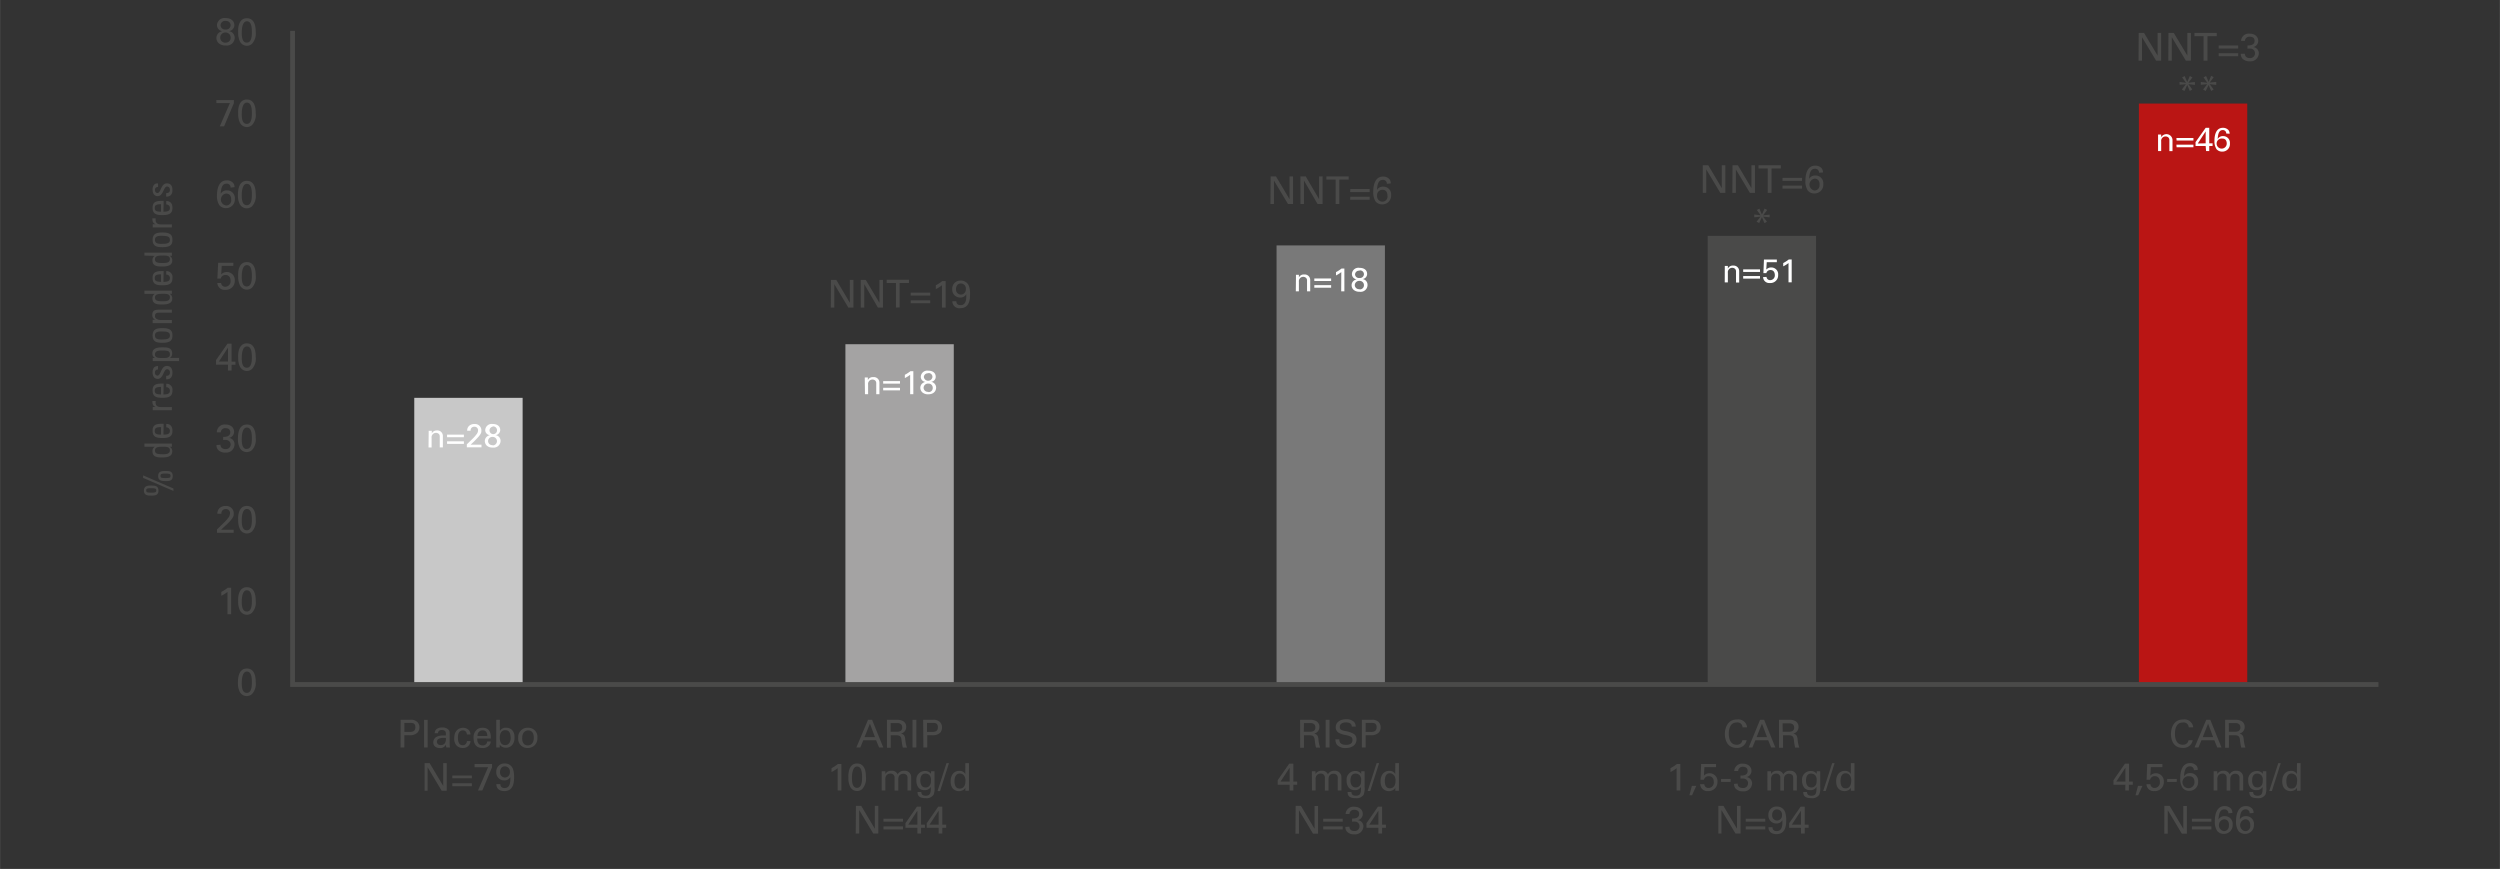 <svg xmlns="http://www.w3.org/2000/svg" width="174.5mm" height="60.65mm" viewBox="0 0 494.65 171.93"><rect x="0" y="0" width="494.65" height="171.93" fill="#333333" stroke="none"/><title>Figura_10</title><g style="isolation:isolate"><path d="M42.92,5a1.49,1.49,0,0,1,1.69-1.43c1.11,0,1.75.6,1.75,1.4a1.21,1.21,0,0,1-1.07,1.19,1.33,1.33,0,0,1,1.14,1.33A1.57,1.57,0,0,1,44.63,9a2,2,0,0,1-1.36-.44,1.44,1.44,0,0,1-.46-1,1.35,1.35,0,0,1,.4-1,1.76,1.76,0,0,1,.76-.4A1.2,1.2,0,0,1,42.92,5Zm1.71,3.43a.94.94,0,0,0,1-1,1,1,0,0,0-1-1,1,1,0,0,0-1.06,1A1,1,0,0,0,44.63,8.45Zm0-4.3a.9.9,0,0,0-1,.86.89.89,0,0,0,1,.85.9.9,0,0,0,1-.85A.88.88,0,0,0,44.64,4.15Z" fill="#4a4a49"/><path d="M48.83,3.61c1.57,0,1.76,1.68,1.76,2.66a3.05,3.05,0,0,1-.73,2.39,1.51,1.51,0,0,1-1,.4,1.54,1.54,0,0,1-1.4-.87,3.9,3.9,0,0,1-.34-1.8C47.07,5.61,47.16,3.61,48.83,3.61Zm0,4.82c.88,0,1-1.15,1-2.09,0-1.26-.22-2.13-1-2.13s-1,1.21-1,2.15C47.8,7.52,48,8.43,48.82,8.43Z" fill="#4a4a49"/><path d="M42.8,19.8h3.46v.63L44.33,25h-.85l2-4.61H42.8Z" fill="#4a4a49"/><path d="M48.83,19.69c1.57,0,1.76,1.68,1.76,2.67a3,3,0,0,1-.73,2.38,1.51,1.51,0,0,1-1,.4,1.54,1.54,0,0,1-1.4-.87,3.85,3.85,0,0,1-.34-1.79C47.07,21.7,47.16,19.69,48.83,19.69Zm0,4.82c.88,0,1-1.15,1-2.09,0-1.25-.22-2.12-1-2.12s-1,1.2-1,2.14C47.8,23.61,48,24.51,48.82,24.51Z" fill="#4a4a49"/><path d="M45.61,37.12a.73.73,0,0,0-.79-.78c-.76,0-1.09.65-1.16,2a1.31,1.31,0,0,1,1.22-.67,1.54,1.54,0,0,1,1.58,1.68,1.72,1.72,0,0,1-1.77,1.83,1.62,1.62,0,0,1-1.29-.57,3.22,3.22,0,0,1-.48-1.92c0-1.15.28-3,1.94-3a1.61,1.61,0,0,1,1.25.5,1.19,1.19,0,0,1,.28.84Zm.12,2.35c0-.37-.1-1.17-1-1.17a1.19,1.19,0,0,0,0,2.36A1,1,0,0,0,45.73,39.47Z" fill="#4a4a49"/><path d="M48.83,35.78c1.57,0,1.76,1.68,1.76,2.66a3,3,0,0,1-.73,2.38,1.57,1.57,0,0,1-2.45-.47,3.82,3.82,0,0,1-.34-1.79C47.07,37.78,47.16,35.78,48.83,35.78Zm0,4.82c.88,0,1-1.15,1-2.09,0-1.26-.22-2.13-1-2.13s-1,1.2-1,2.14C47.8,39.69,48,40.6,48.82,40.6Z" fill="#4a4a49"/><path d="M43.74,56a.8.8,0,0,0,.87.74,1.07,1.07,0,0,0,1-1.2c0-.71-.38-1.13-1-1.13a.94.94,0,0,0-.95.71H43L43.16,52h3v.61h-2.3l-.1,1.69a1.49,1.49,0,0,1,1.11-.48,1.57,1.57,0,0,1,1.57,1.72,1.76,1.76,0,0,1-1.87,1.81A1.41,1.41,0,0,1,43,56Z" fill="#4a4a49"/><path d="M48.83,51.86c1.57,0,1.76,1.68,1.76,2.66a3.05,3.05,0,0,1-.73,2.39,1.51,1.51,0,0,1-1,.4,1.54,1.54,0,0,1-1.4-.87,3.9,3.9,0,0,1-.34-1.8C47.07,53.86,47.16,51.86,48.83,51.86Zm0,4.82c.88,0,1-1.15,1-2.09,0-1.26-.22-2.13-1-2.13s-1,1.21-1,2.15C47.8,55.77,48,56.68,48.82,56.68Z" fill="#4a4a49"/><path d="M45.11,72.15H42.74v-.9L45,68h.81v3.56h.77v.61h-.77v1.14h-.72Zm0-.61V68.78l-1.81,2.76Z" fill="#4a4a49"/><path d="M48.83,67.94c1.57,0,1.76,1.68,1.76,2.67A3,3,0,0,1,49.86,73a1.51,1.51,0,0,1-1,.4,1.54,1.54,0,0,1-1.4-.87,3.85,3.85,0,0,1-.34-1.79C47.07,70,47.16,67.94,48.83,67.94Zm0,4.82c.88,0,1-1.15,1-2.09,0-1.25-.22-2.12-1-2.12s-1,1.2-1,2.14C47.8,71.86,48,72.76,48.82,72.76Z" fill="#4a4a49"/><path d="M43.62,88c0,.5.32.86,1,.86A.93.93,0,0,0,45.63,88a.91.91,0,0,0-.76-.93,2.92,2.92,0,0,0-.72,0v-.62c.52,0,1.4-.06,1.4-.91,0-.59-.41-.82-.93-.82a.87.87,0,0,0-.95.82H42.9A1.53,1.53,0,0,1,44.6,84c1.14,0,1.71.69,1.71,1.42a1.24,1.24,0,0,1-1,1.23A1.24,1.24,0,0,1,46.39,88a1.64,1.64,0,0,1-1.82,1.55A1.87,1.87,0,0,1,43.13,89a1.4,1.4,0,0,1-.31-.93Z" fill="#4a4a49"/><path d="M48.83,84c1.57,0,1.76,1.68,1.76,2.66a3,3,0,0,1-.73,2.38,1.55,1.55,0,0,1-2.45-.47,3.82,3.82,0,0,1-.34-1.79C47.07,86,47.16,84,48.83,84Zm0,4.82c.88,0,1-1.15,1-2.09,0-1.26-.22-2.13-1-2.13s-1,1.2-1,2.14C47.8,87.94,48,88.85,48.82,88.85Z" fill="#4a4a49"/><path d="M42.93,104.76l1.37-1.34a7.57,7.57,0,0,0,.81-.9,1.48,1.48,0,0,0,.39-.94.78.78,0,0,0-.84-.85.82.82,0,0,0-.86.92H43a1.51,1.51,0,0,1,.48-1.16,1.74,1.74,0,0,1,1.14-.37,1.47,1.47,0,0,1,1.62,1.53c0,.33,0,.59-.59,1.3-.15.19-.82.88-1,1l-.92.87h2.49v.6H42.93Z" fill="#4a4a49"/><path d="M48.83,100.11c1.57,0,1.76,1.68,1.76,2.66a3.05,3.05,0,0,1-.73,2.39,1.56,1.56,0,0,1-1,.4,1.54,1.54,0,0,1-1.4-.87,3.9,3.9,0,0,1-.34-1.8C47.07,102.11,47.16,100.11,48.83,100.11Zm0,4.82c.88,0,1-1.15,1-2.09,0-1.26-.22-2.13-1-2.13s-1,1.21-1,2.15C47.8,104,48,104.93,48.82,104.93Z" fill="#4a4a49"/><path d="M45,117.12a6,6,0,0,1-1.22.76v-.76a7.57,7.57,0,0,0,1.27-.82h.68v5.23H45Z" fill="#4a4a49"/><path d="M48.83,116.19c1.57,0,1.76,1.68,1.76,2.67a3,3,0,0,1-.73,2.38,1.51,1.51,0,0,1-1,.4,1.54,1.54,0,0,1-1.4-.87,3.88,3.88,0,0,1-.34-1.79C47.07,118.2,47.16,116.19,48.83,116.19Zm0,4.82c.88,0,1-1.15,1-2.09,0-1.25-.22-2.12-1-2.12s-1,1.2-1,2.14C47.8,120.1,48,121,48.82,121Z" fill="#4a4a49"/><path d="M48.83,132.28c1.57,0,1.76,1.68,1.76,2.66a3,3,0,0,1-.73,2.38,1.55,1.55,0,0,1-2.45-.47,3.82,3.82,0,0,1-.34-1.79C47.07,134.28,47.16,132.28,48.83,132.28Zm0,4.82c.88,0,1-1.15,1-2.09,0-1.26-.22-2.13-1-2.13s-1,1.2-1,2.14C47.8,136.19,48,137.1,48.82,137.1Z" fill="#4a4a49"/><rect x="81.96" y="78.72" width="21.44" height="56.72" fill="#c8c8c8" style="mix-blend-mode:multiply"/><rect x="167.27" y="68.11" width="21.44" height="67.33" fill="#a4a3a3" style="mix-blend-mode:multiply"/><rect x="252.58" y="48.56" width="21.44" height="86.88" fill="#797979" style="mix-blend-mode:multiply"/><rect x="337.89" y="46.67" width="21.44" height="88.77" fill="#4a4a49" style="mix-blend-mode:multiply"/><rect x="423.21" y="20.49" width="21.44" height="114.95" fill="#ba1514" style="mix-blend-mode:multiply"/><path d="M79.26,142.43h1.83a1.8,1.8,0,0,1,1.49.44,1.49,1.49,0,0,1,.4,1.06,1.47,1.47,0,0,1-.43,1.07,2.1,2.1,0,0,1-1.65.47H80v2.43h-.75Zm.75,2.4h.9c.5,0,1.27,0,1.27-.93s-.71-.86-1.11-.86H80Z" fill="#4a4a49"/><path d="M83.9,142.44h.71v5.46H83.9Z" fill="#4a4a49"/><path d="M88.3,147.9a2.17,2.17,0,0,1-.07-.57,1.22,1.22,0,0,1-1.17.69c-.87,0-1.34-.49-1.34-1.12a1.26,1.26,0,0,1,.67-1.12,3,3,0,0,1,1.31-.25,5.11,5.11,0,0,1,.52,0c0-.47,0-.68-.14-.84a.86.86,0,0,0-.66-.25c-.72,0-.75.49-.76.64H86a1.18,1.18,0,0,1,.26-.72,1.72,1.72,0,0,1,1.23-.41,1.56,1.56,0,0,1,1.35.56,1.13,1.13,0,0,1,.12.59l0,1.81c0,.06,0,.57.06,1ZM87.81,146c-.29,0-1.37,0-1.37.77,0,.24.15.66.79.66a.93.93,0,0,0,.81-.41,1.83,1.83,0,0,0,.18-1A2.55,2.55,0,0,0,87.81,146Z" fill="#4a4a49"/><path d="M92.36,145.32a.76.76,0,0,0-.76-.8c-1,0-1,1.14-1,1.43,0,.78.19,1.51.94,1.51a.8.8,0,0,0,.83-.83h.72A1.44,1.44,0,0,1,91.57,148a1.7,1.7,0,0,1-1.25-.49,2,2,0,0,1-.45-1.45c0-1.58,1-2.05,1.72-2.05a1.54,1.54,0,0,1,1.17.47,1.33,1.33,0,0,1,.32.85Z" fill="#4a4a49"/><path d="M94.41,146.13c0,.78.31,1.36,1.09,1.36a.82.82,0,0,0,.89-.78h.71a1.25,1.25,0,0,1-.32.79,1.66,1.66,0,0,1-1.31.51c-1.2,0-1.77-.74-1.77-1.94a2,2,0,0,1,.75-1.79,1.82,1.82,0,0,1,1-.28c1.7,0,1.67,1.5,1.65,2.13Zm2-.5c0-.37-.06-1.12-.93-1.12a1,1,0,0,0-1,1.12Z" fill="#4a4a49"/><path d="M98.9,144.65a1.27,1.27,0,0,1,1.24-.65,1.56,1.56,0,0,1,1.2.48,2,2,0,0,1,.45,1.43,2.18,2.18,0,0,1-.37,1.39,1.6,1.6,0,0,1-1.33.65,1.51,1.51,0,0,1-.85-.24,1.42,1.42,0,0,1-.37-.39v.58h-.69l0-.68v-4.79h.71Zm1.07-.17c-1.09,0-1.09,1.27-1.09,1.52s0,1.43,1.06,1.43c.88,0,1.1-.85,1.1-1.47C101,145.58,101,144.48,100,144.48Z" fill="#4a4a49"/><path d="M104.46,144a1.79,1.79,0,0,1,1.86,2,1.86,1.86,0,0,1-1.92,2,1.8,1.8,0,0,1-1.87-2A1.84,1.84,0,0,1,104.46,144Zm0,3.49c.54,0,1.15-.38,1.15-1.52,0-.95-.43-1.45-1.1-1.45-.45,0-1.19.29-1.19,1.48C103.27,146.78,103.6,147.49,104.41,147.49Z" fill="#4a4a49"/><path d="M84,151h1l2.69,4.51V151h.69v5.46h-1l-2.78-4.64v4.64H84Z" fill="#4a4a49"/><path d="M89.49,153.45h3.86V154H89.49Zm0,1.53h3.86v.59H89.49Z" fill="#4a4a49"/><path d="M93.89,151.17h3.46v.64l-1.92,4.6h-.86l2-4.61H93.89Z" fill="#4a4a49"/><path d="M99,155.16c0,.46.25.77.84.77,1.15,0,1.15-1.35,1.12-2.17a1.27,1.27,0,0,1-1.18.66,1.55,1.55,0,0,1-1.59-1.66,1.58,1.58,0,0,1,1.68-1.69,1.66,1.66,0,0,1,1.68,1.29,4.86,4.86,0,0,1,.16,1.41c0,.77,0,2.76-1.93,2.76-.72,0-1.55-.28-1.58-1.37Zm.87-3.52c-.62,0-.94.51-.94,1.13a1,1,0,0,0,1,1.08,1,1,0,0,0,.95-1.07A1,1,0,0,0,99.85,151.64Z" fill="#4a4a49"/><path d="M34.31,96.66v.48l-6-2.58v-.5Zm-4.39-.59c.73,0,1.43.05,1.43,1s-.7,1-1.43,1-1.46-.06-1.46-1S29.21,96.07,29.92,96.07Zm0,1.41c.69,0,1,0,1-.44s-.34-.44-1-.44-1,0-1,.44S29.22,97.48,29.9,97.48Zm2.82-4.29c.73,0,1.43,0,1.43,1s-.7,1-1.43,1-1.46-.05-1.46-1S32,93.19,32.72,93.19Zm0,1.4c.69,0,1,0,1-.44s-.34-.44-1-.44-1,0-1,.44S32,94.59,32.7,94.59Z" fill="#4a4a49"/><path d="M28.57,88.4v-.62H34v.62h-.46v0a.93.93,0,0,1,.53.87c0,.62-.24,1.24-1.92,1.24-.95,0-2,0-2-1.27a1,1,0,0,1,.46-.84v0Zm2.08.72c0,.67.53.76,1.55.76.57,0,1.41,0,1.41-.78s-.87-.7-1.64-.7C31.46,88.4,30.65,88.43,30.65,89.12Z" fill="#4a4a49"/><path d="M32.33,86c1.06,0,1.28-.29,1.28-.77a.7.7,0,0,0-.73-.67v-.68c.85,0,1.23.53,1.23,1.34s-.24,1.45-1.93,1.45c-1.12,0-2-.13-2-1.45,0-1.09.6-1.37,1.86-1.37h.33Zm-.47-1.49c-1.12,0-1.25.31-1.25.77s.19.72,1.25.72Z" fill="#4a4a49"/><path d="M30.79,80.53h0c-.58-.26-.65-.58-.65-1.18h.64a.88.88,0,0,1,0,.16,1,1,0,0,0,0,.17c0,.69.53.86,1,.86H34v.62H30.21v-.62Z" fill="#4a4a49"/><path d="M32.33,78.05c1.06,0,1.28-.29,1.28-.77a.69.69,0,0,0-.73-.67v-.68a1.16,1.16,0,0,1,1.23,1.33c0,.81-.24,1.45-1.93,1.45-1.12,0-2-.12-2-1.45,0-1.09.6-1.36,1.86-1.36h.33Zm-.47-1.49c-1.12,0-1.25.31-1.25.76s.19.72,1.25.73Z" fill="#4a4a49"/><path d="M34.11,73.74c0,.83-.36,1.34-1.24,1.32v-.7c.22,0,.74,0,.74-.64a.58.58,0,0,0-.59-.66c-.68,0-.69,1.91-1.84,1.91-.4,0-1-.24-1-1.32,0-.68.32-1.26,1.08-1.21v.69a.53.53,0,0,0-.61.6.52.52,0,0,0,.51.59c.68,0,.66-1.91,1.83-1.91C33.79,72.41,34.11,73,34.11,73.74Z" fill="#4a4a49"/><path d="M30.67,70.84v0a.94.94,0,0,1-.53-.88c0-.61.24-1.23,1.92-1.23,1,0,2,0,2,1.26a1,1,0,0,1-.46.84v0h1.83v.62H30.21v-.62Zm1.39-1.48c-.57,0-1.41,0-1.41.78s1.06.7,1.64.7,1.32,0,1.32-.72S33.08,69.36,32.06,69.36Z" fill="#4a4a49"/><path d="M32.18,67.83c-1.12,0-2-.13-2-1.45s.92-1.46,2-1.46c1.69,0,1.93.65,1.93,1.46S33.87,67.83,32.18,67.83Zm-.26-2.25c-1.05,0-1.27.32-1.27.8s.22.8,1.27.8c1.24,0,1.69-.16,1.69-.8S33.16,65.58,31.92,65.58Z" fill="#4a4a49"/><path d="M34,61.87H31.39c-.41,0-.74.14-.74.67s.6.78,1.12.78H34v.62H31c-.27,0-.53,0-.8,0v-.66h.5v0a1,1,0,0,1-.57-1c0-.82.49-1,1.25-1H34Z" fill="#4a4a49"/><path d="M28.57,58.14v-.62H34v.62h-.46a.94.94,0,0,1,.53.88c0,.61-.24,1.23-1.92,1.23-.95,0-2,0-2-1.26a1,1,0,0,1,.46-.84v0Zm2.08.72c0,.66.53.75,1.55.75.57,0,1.41,0,1.41-.78s-.87-.69-1.64-.69C31.46,58.14,30.65,58.17,30.65,58.86Z" fill="#4a4a49"/><path d="M32.33,55.77c1.06,0,1.28-.29,1.28-.77a.69.69,0,0,0-.73-.67v-.68A1.16,1.16,0,0,1,34.11,55c0,.81-.24,1.45-1.93,1.45-1.12,0-2-.13-2-1.45,0-1.09.6-1.36,1.86-1.36h.33Zm-.47-1.49c-1.12,0-1.25.31-1.25.76s.19.72,1.25.73Z" fill="#4a4a49"/><path d="M28.57,50.57V50H34v.62h-.46a.94.94,0,0,1,.53.88c0,.61-.24,1.23-1.92,1.23-.95,0-2,0-2-1.26a1,1,0,0,1,.46-.84v0Zm2.08.72c0,.66.53.75,1.55.75.57,0,1.41,0,1.41-.78s-.87-.69-1.64-.69C31.46,50.57,30.65,50.6,30.65,51.29Z" fill="#4a4a49"/><path d="M32.18,48.91c-1.12,0-2-.13-2-1.45s.92-1.46,2-1.46c1.69,0,1.93.65,1.93,1.46S33.87,48.91,32.18,48.91Zm-.26-2.26c-1.05,0-1.27.33-1.27.81s.22.8,1.27.8c1.24,0,1.69-.16,1.69-.8S33.16,46.65,31.92,46.65Z" fill="#4a4a49"/><path d="M30.79,44.38v0c-.58-.26-.65-.57-.65-1.18h.64a1.11,1.11,0,0,1,0,.17.78.78,0,0,0,0,.16c0,.69.53.87,1,.87H34V45H30.21v-.62Z" fill="#4a4a49"/><path d="M32.33,41.89c1.06,0,1.28-.28,1.28-.77a.69.69,0,0,0-.73-.66v-.68c.85,0,1.23.52,1.23,1.33s-.24,1.45-1.93,1.45c-1.12,0-2-.13-2-1.45,0-1.09.6-1.37,1.86-1.37h.33Zm-.47-1.49c-1.12,0-1.25.31-1.25.77s.19.72,1.25.72Z" fill="#4a4a49"/><path d="M34.11,37.59c0,.82-.36,1.34-1.24,1.31v-.7c.22,0,.74,0,.74-.63,0-.38-.19-.66-.59-.66-.68,0-.69,1.9-1.84,1.9-.4,0-1-.24-1-1.31,0-.68.32-1.27,1.08-1.21V37a.54.54,0,0,0-.61.6c0,.34.18.59.51.59.68,0,.66-1.9,1.83-1.9C33.79,36.26,34.11,36.83,34.11,37.59Z" fill="#4a4a49"/><path d="M171.74,142.43h.81l2.21,5.47h-.83l-.59-1.43h-2.53l-.59,1.43h-.78Zm-.69,3.43h2.07l-1-2.68Z" fill="#4a4a49"/><path d="M175.49,142.43h1.95a2.38,2.38,0,0,1,1.25.26,1.28,1.28,0,0,1,.61,1.11,1.32,1.32,0,0,1-.39,1,1.41,1.41,0,0,1-.64.36c.52.13.76.37.83,1.05a7.71,7.71,0,0,0,.34,1.72h-.81a10.68,10.68,0,0,1-.25-1.45c-.09-.79-.28-1-1.19-1h-.95v2.47h-.75Zm.73,2.36h1.2a1.62,1.62,0,0,0,.71-.13.76.76,0,0,0,.38-.71c0-.88-.79-.88-1.09-.88h-1.2Z" fill="#4a4a49"/><path d="M180.55,142.43h.76v5.47h-.76Z" fill="#4a4a49"/><path d="M182.65,142.43h1.83a1.83,1.83,0,0,1,1.5.44,1.49,1.49,0,0,1,.4,1.06A1.47,1.47,0,0,1,186,145a2.1,2.1,0,0,1-1.65.47h-.89v2.43h-.76Zm.76,2.4h.9c.5,0,1.26,0,1.26-.93s-.71-.86-1.1-.86h-1.06Z" fill="#4a4a49"/><path d="M165.74,152a6.72,6.72,0,0,1-1.22.76V152a7.56,7.56,0,0,0,1.27-.83h.68v5.24h-.73Z" fill="#4a4a49"/><path d="M169.57,151.07c1.57,0,1.76,1.68,1.76,2.66a3.05,3.05,0,0,1-.73,2.39,1.56,1.56,0,0,1-1,.4,1.52,1.52,0,0,1-1.4-.87,3.77,3.77,0,0,1-.34-1.8C167.82,153.07,167.91,151.07,169.57,151.07Zm0,4.82c.88,0,1-1.15,1-2.09,0-1.26-.22-2.13-1-2.13s-1,1.21-1,2.15C168.54,155,168.77,155.89,169.56,155.89Z" fill="#4a4a49"/><path d="M174.45,153.12v-.51h.72v.55a1.3,1.3,0,0,1,1.2-.65,1.21,1.21,0,0,1,1.24.71,1.37,1.37,0,0,1,1.28-.71,1.26,1.26,0,0,1,1.39,1.35v2.55h-.72V154a1,1,0,0,0-.12-.57.86.86,0,0,0-.73-.33,1,1,0,0,0-.81.4,1.52,1.52,0,0,0-.17.81v2.13H177V153.9a.77.77,0,0,0-.83-.83,1,1,0,0,0-.83.41,1.32,1.32,0,0,0-.17.77v2.16h-.72Z" fill="#4a4a49"/><path d="M182.29,156.71c0,.42.21.74.88.74,1,0,1-.72,1-1.75a1.31,1.31,0,0,1-1.25.64,1.45,1.45,0,0,1-1.17-.47,2.14,2.14,0,0,1-.43-1.4,1.68,1.68,0,0,1,1.69-1.91,1.37,1.37,0,0,1,1.2.57v-.52h.69v3.07a3.53,3.53,0,0,1-.18,1.57,1.66,1.66,0,0,1-1.58.68c-1.53,0-1.57-.71-1.6-1.22Zm1.65-1.28c.15-.19.26-.4.26-1.09a1.3,1.3,0,0,0-.29-.94,1.11,1.11,0,0,0-.82-.33c-.9,0-1,.9-1,1.39s.17,1.35,1,1.35A.94.94,0,0,0,183.94,155.43Z" fill="#4a4a49"/><path d="M187.27,151h.49L186,156.53h-.5Z" fill="#4a4a49"/><path d="M191,151h.71v4.86c0,.08,0,.4,0,.6H191l0-.6a1.12,1.12,0,0,1-.34.4,1.74,1.74,0,0,1-.94.28c-.5,0-1.63-.27-1.63-1.93,0-1.45.82-2.08,1.72-2.08a1.23,1.23,0,0,1,1.18.65Zm-.27,2.45a1,1,0,0,0-.83-.39c-1.05,0-1.05,1.27-1.05,1.52,0,.68.18,1.46,1.05,1.46,1.12,0,1.12-1.24,1.12-1.53A1.62,1.62,0,0,0,190.7,153.4Z" fill="#4a4a49"/><path d="M169.35,159.46h1.05l2.69,4.52v-4.52h.69v5.47h-1L170,160.29v4.64h-.69Z" fill="#4a4a49"/><path d="M174.8,162h3.86v.58H174.8Zm0,1.52h3.86v.6H174.8Z" fill="#4a4a49"/><path d="M181.51,163.79h-2.36v-.9l2.27-3.27h.82v3.56H183v.61h-.76v1.14h-.73Zm0-.61v-2.77l-1.81,2.77Z" fill="#4a4a49"/><path d="M185.72,163.79h-2.36v-.9l2.27-3.27h.81v3.56h.77v.61h-.77v1.14h-.72Zm0-.61v-2.77l-1.81,2.77Z" fill="#4a4a49"/><path d="M164.41,55.39h1.06l2.68,4.52V55.39h.7v5.47h-1l-2.78-4.64v4.64h-.69Z" fill="#4a4a49"/><path d="M170.3,55.39h1L174,59.91V55.39h.7v5.47h-1L171,56.22v4.64h-.69Z" fill="#4a4a49"/><path d="M177.27,60.86V56h-1.83v-.65h4.41V56H178v4.82Z" fill="#4a4a49"/><path d="M180.19,57.9h3.86v.58h-3.86Zm0,1.53h3.86V60h-3.86Z" fill="#4a4a49"/><path d="M186.38,56.44a6,6,0,0,1-1.22.76v-.76a7.36,7.36,0,0,0,1.27-.82h.67v5.24h-.72Z" fill="#4a4a49"/><path d="M189.22,59.61c0,.45.25.77.84.77,1.15,0,1.16-1.35,1.12-2.17a1.26,1.26,0,0,1-1.17.66,1.55,1.55,0,0,1-1.6-1.66,1.59,1.59,0,0,1,1.68-1.69,1.67,1.67,0,0,1,1.69,1.29,4.9,4.9,0,0,1,.15,1.41c0,.77,0,2.76-1.93,2.76a1.37,1.37,0,0,1-1.57-1.37Zm.87-3.52c-.61,0-.94.51-.94,1.13a1,1,0,0,0,1,1.07,1,1,0,0,0,.95-1.07A1,1,0,0,0,190.09,56.09Z" fill="#4a4a49"/><path d="M251.41,34.9h1.05l2.69,4.52V34.9h.69v5.46h-1l-2.78-4.64v4.64h-.69Z" fill="#4a4a49"/><path d="M257.3,34.9h1.05L261,39.42V34.9h.69v5.46h-1L258,35.72v4.64h-.69Z" fill="#4a4a49"/><path d="M264.27,40.36V35.54h-1.83V34.9h4.41v.64H265v4.82Z" fill="#4a4a49"/><path d="M267.18,37.4H271V38h-3.86Zm0,1.53H271v.59h-3.86Z" fill="#4a4a49"/><path d="M274.4,36.37a.73.73,0,0,0-.79-.78c-.76,0-1.09.65-1.16,2a1.33,1.33,0,0,1,1.22-.66,1.53,1.53,0,0,1,1.58,1.68,1.73,1.73,0,0,1-1.77,1.83,1.67,1.67,0,0,1-1.3-.57,3.32,3.32,0,0,1-.47-1.93c0-1.14.28-3,1.93-3a1.63,1.63,0,0,1,1.26.5,1.25,1.25,0,0,1,.28.85Zm.12,2.34c0-.37-.1-1.16-1-1.16a1.06,1.06,0,0,0-1.05,1.17,1.07,1.07,0,0,0,1,1.18A1,1,0,0,0,274.52,38.71Z" fill="#4a4a49"/><path d="M336.92,32.7H338l2.68,4.52V32.7h.7v5.46h-1l-2.78-4.64v4.64h-.68Z" fill="#4a4a49"/><path d="M342.8,32.7h1.06l2.68,4.52V32.7h.7v5.46h-1l-2.78-4.64v4.64h-.69Z" fill="#4a4a49"/><path d="M349.77,38.16V33.34h-1.83V32.7h4.42v.64h-1.84v4.82Z" fill="#4a4a49"/><path d="M352.69,35.2h3.86v.59h-3.86Zm0,1.53h3.86v.59h-3.86Z" fill="#4a4a49"/><path d="M359.91,34.17a.74.74,0,0,0-.8-.78c-.75,0-1.09.65-1.15,2a1.32,1.32,0,0,1,1.22-.66,1.53,1.53,0,0,1,1.58,1.68A1.73,1.73,0,0,1,359,38.28a1.67,1.67,0,0,1-1.3-.57,3.26,3.26,0,0,1-.48-1.93c0-1.14.28-3,1.94-3a1.63,1.63,0,0,1,1.26.5,1.31,1.31,0,0,1,.28.85Zm.12,2.34c0-.37-.11-1.16-1-1.16a1.19,1.19,0,0,0,0,2.35A1,1,0,0,0,360,36.51Z" fill="#4a4a49"/><path d="M350.14,43l-1.3-.14.77,1-.49.3-.5-1.2-.55,1.18-.51-.28.8-1L347.1,43v-.56l1.28.17-.77-1.06.5-.27.51,1.17.52-1.18.51.28-.8,1.06,1.29-.14Z" fill="#4a4a49"/><path d="M423.17,6.51h1.06L426.91,11V6.51h.7V12h-1l-2.78-4.64V12h-.69Z" fill="#4a4a49"/><path d="M429.06,6.51h1.05L432.8,11V6.51h.7V12h-1l-2.78-4.64V12h-.69Z" fill="#4a4a49"/><path d="M436,12V7.16H434.2V6.51h4.41v.65h-1.83V12Z" fill="#4a4a49"/><path d="M439,9h3.86V9.6H439Zm0,1.53h3.86v.59H439Z" fill="#4a4a49"/><path d="M444.18,10.63c0,.5.31.86,1,.86a.93.93,0,0,0,1-.94.9.9,0,0,0-.75-.92,3.66,3.66,0,0,0-.73,0V9c.52,0,1.4-.06,1.4-.91,0-.59-.4-.82-.92-.82a.88.88,0,0,0-1,.82h-.76a1.52,1.52,0,0,1,1.69-1.43c1.15,0,1.71.69,1.71,1.42a1.23,1.23,0,0,1-1,1.23,1.24,1.24,0,0,1,1.12,1.27,1.64,1.64,0,0,1-1.82,1.55,1.88,1.88,0,0,1-1.44-.55,1.4,1.4,0,0,1-.31-.93Z" fill="#4a4a49"/><path d="M434.3,16.8l-1.3-.15.77,1.05-.49.3-.51-1.19L432.23,18l-.52-.28.8-1.06-1.25.11v-.55l1.28.16-.78-1.06.5-.27.51,1.18.52-1.19.51.28L433,16.37l1.29-.14Z" fill="#4a4a49"/><path d="M438.51,16.8l-1.3-.15L438,17.7l-.49.3L437,16.81,436.43,18l-.51-.28.8-1.06-1.26.11v-.55l1.28.16L436,15.31l.5-.27.51,1.18L437.5,15l.51.28-.8,1.06,1.3-.14Z" fill="#4a4a49"/><path d="M257.24,142.43h1.95a2.42,2.42,0,0,1,1.26.26,1.28,1.28,0,0,1,.61,1.11,1.36,1.36,0,0,1-.39,1,1.51,1.51,0,0,1-.64.36c.52.13.75.37.83,1.05a7.18,7.18,0,0,0,.34,1.72h-.81a9.33,9.33,0,0,1-.25-1.45c-.09-.79-.28-1-1.2-1H258v2.47h-.75Zm.73,2.36h1.2a1.66,1.66,0,0,0,.72-.13.76.76,0,0,0,.37-.71c0-.88-.79-.88-1.09-.88H258Z" fill="#4a4a49"/><path d="M262.3,142.43h.76v5.47h-.76Z" fill="#4a4a49"/><path d="M265,146.3c0,.38.06,1.08,1.32,1.08s1.28-.7,1.28-1c0-.61-.49-.73-1.26-.92a4.75,4.75,0,0,1-1.48-.48,1.23,1.23,0,0,1-.57-1.08c0-1.11,1.05-1.59,2.08-1.59a2.16,2.16,0,0,1,1.54.53,1.4,1.4,0,0,1,.33.93h-.78c0-.68-.62-.83-1.15-.83-.76,0-1.22.34-1.22.89s.32.65,1,.81a5.19,5.19,0,0,1,1.76.57,1.26,1.26,0,0,1,.55,1.09c0,1-.76,1.71-2.16,1.71a2.2,2.2,0,0,1-1.7-.63,1.69,1.69,0,0,1-.31-1.1Z" fill="#4a4a49"/><path d="M269.46,142.43h1.83a1.8,1.8,0,0,1,1.49.44,1.49,1.49,0,0,1,.4,1.06,1.47,1.47,0,0,1-.43,1.07,2.1,2.1,0,0,1-1.65.47h-.89v2.43h-.75Zm.75,2.4h.9c.5,0,1.27,0,1.27-.93s-.71-.86-1.11-.86h-1.06Z" fill="#4a4a49"/><path d="M255.17,155.28h-2.36v-.91l2.27-3.26h.82v3.55h.76v.62h-.76v1.13h-.73Zm0-.62V151.9l-1.81,2.76Z" fill="#4a4a49"/><path d="M259.57,153.12l0-.51h.72v.55a1.3,1.3,0,0,1,1.2-.65,1.21,1.21,0,0,1,1.25.71,1.36,1.36,0,0,1,1.28-.71,1.27,1.27,0,0,1,1.39,1.35v2.55h-.72V154a.91.91,0,0,0-.13-.57.84.84,0,0,0-.73-.33,1,1,0,0,0-.81.4,1.6,1.6,0,0,0-.16.81v2.13h-.72V153.9a.77.77,0,0,0-.83-.83,1.05,1.05,0,0,0-.84.41,1.31,1.31,0,0,0-.16.77v2.16h-.72Z" fill="#4a4a49"/><path d="M267.4,156.71c0,.42.21.74.89.74,1,0,1-.72,1-1.75a1.31,1.31,0,0,1-1.25.64,1.44,1.44,0,0,1-1.16-.47,2.09,2.09,0,0,1-.43-1.4,1.68,1.68,0,0,1,1.68-1.91,1.34,1.34,0,0,1,1.2.57v-.52H270l0,.69v2.38a3.48,3.48,0,0,1-.19,1.57,1.65,1.65,0,0,1-1.58.68c-1.52,0-1.56-.71-1.6-1.22Zm1.66-1.28c.15-.19.26-.4.26-1.09a1.26,1.26,0,0,0-.3-.94,1.1,1.1,0,0,0-.82-.33c-.9,0-1,.9-1,1.39s.18,1.35,1.05,1.35A1,1,0,0,0,269.06,155.43Z" fill="#4a4a49"/><path d="M272.38,151h.49l-1.76,5.52h-.5Z" fill="#4a4a49"/><path d="M276.08,151h.71v4.86c0,.08,0,.4,0,.6h-.71v-.6a1.24,1.24,0,0,1-.34.4,1.74,1.74,0,0,1-.94.28c-.51,0-1.64-.27-1.64-1.93,0-1.45.83-2.08,1.72-2.08a1.22,1.22,0,0,1,1.18.65Zm-.26,2.45A1,1,0,0,0,275,153c-1,0-1,1.27-1,1.52,0,.68.17,1.46,1,1.46,1.12,0,1.12-1.24,1.12-1.53A1.62,1.62,0,0,0,275.82,153.4Z" fill="#4a4a49"/><path d="M256.36,159.46h1.05L260.1,164v-4.52h.69v5.47h-1l-2.78-4.64v4.64h-.69Z" fill="#4a4a49"/><path d="M261.81,162h3.86v.58h-3.86Zm0,1.52h3.86v.6h-3.86Z" fill="#4a4a49"/><path d="M267,163.58c0,.5.32.85,1,.85a.93.93,0,0,0,1-.93.9.9,0,0,0-.75-.92,3,3,0,0,0-.73,0v-.61c.52,0,1.4-.06,1.4-.91,0-.59-.4-.82-.92-.82a.88.88,0,0,0-1,.82h-.76a1.52,1.52,0,0,1,1.69-1.43c1.15,0,1.71.69,1.71,1.41a1.24,1.24,0,0,1-1,1.24,1.23,1.23,0,0,1,1.12,1.27,1.64,1.64,0,0,1-1.82,1.54,1.84,1.84,0,0,1-1.43-.54,1.3,1.3,0,0,1-.31-.93Z" fill="#4a4a49"/><path d="M272.73,163.79h-2.36v-.9l2.27-3.27h.82v3.56h.76v.61h-.76v1.14h-.73Zm0-.61v-2.77l-1.81,2.77Z" fill="#4a4a49"/><path d="M344.79,143.91a1,1,0,0,0-1.18-.95c-1.31,0-1.55,1.35-1.55,2.26s.3,2.14,1.55,2.14a1.14,1.14,0,0,0,.88-.33,1.1,1.1,0,0,0,.27-.57h.83a1.85,1.85,0,0,1-2,1.52c-1.93,0-2.3-1.7-2.3-2.76s.45-2.86,2.39-2.86a1.74,1.74,0,0,1,2,1.55Z" fill="#4a4a49"/><path d="M348.25,142.43h.81l2.21,5.47h-.82l-.59-1.43h-2.54l-.59,1.43H346Zm-.69,3.43h2.07l-1-2.68Z" fill="#4a4a49"/><path d="M352,142.43H354a2.42,2.42,0,0,1,1.26.26,1.27,1.27,0,0,1,.6,1.11,1.35,1.35,0,0,1-.38,1,1.48,1.48,0,0,1-.65.36c.53.13.76.37.84,1.05a7.18,7.18,0,0,0,.34,1.72h-.81a9.33,9.33,0,0,1-.25-1.45c-.09-.79-.28-1-1.2-1h-.95v2.47H352Zm.73,2.36h1.2a1.68,1.68,0,0,0,.72-.13A.76.76,0,0,0,355,144c0-.88-.79-.88-1.09-.88h-1.2Z" fill="#4a4a49"/><path d="M331.74,152a6.72,6.72,0,0,1-1.22.76V152a7.69,7.69,0,0,0,1.28-.83h.67v5.24h-.73Z" fill="#4a4a49"/><path d="M335.63,155.5l-.84,1.86h-.52l.49-1.86Z" fill="#4a4a49"/><path d="M337.22,155.17a.79.79,0,0,0,.87.74,1.07,1.07,0,0,0,1-1.2c0-.71-.38-1.13-1-1.13a1,1,0,0,0-.7.27,1,1,0,0,0-.25.44h-.68l.13-3.12h2.95v.62h-2.3l-.1,1.69a1.49,1.49,0,0,1,1.11-.48,1.57,1.57,0,0,1,1.57,1.72,1.76,1.76,0,0,1-1.87,1.81,1.41,1.41,0,0,1-1.56-1.36Z" fill="#4a4a49"/><path d="M340.53,154.13h1.9v.58h-1.9Z" fill="#4a4a49"/><path d="M343.82,155.06c0,.5.32.86,1,.86a.93.93,0,0,0,1.05-.93.9.9,0,0,0-.76-.92,2.56,2.56,0,0,0-.73,0v-.62c.53.05,1.41-.06,1.41-.9,0-.6-.41-.83-.93-.83a.88.88,0,0,0-.95.83h-.77a1.53,1.53,0,0,1,1.7-1.44c1.14,0,1.71.69,1.71,1.42a1.24,1.24,0,0,1-1,1.23,1.24,1.24,0,0,1,1.12,1.28,1.64,1.64,0,0,1-1.82,1.54,1.87,1.87,0,0,1-1.44-.55,1.4,1.4,0,0,1-.31-.93Z" fill="#4a4a49"/><path d="M349.7,153.12v-.51h.72v.55a1.3,1.3,0,0,1,1.2-.65,1.2,1.2,0,0,1,1.24.71,1.37,1.37,0,0,1,1.28-.71,1.26,1.26,0,0,1,1.39,1.35v2.55h-.72V154a1,1,0,0,0-.12-.57.86.86,0,0,0-.73-.33,1,1,0,0,0-.81.4,1.52,1.52,0,0,0-.17.81v2.13h-.72V153.9a.77.77,0,0,0-.83-.83,1,1,0,0,0-.83.41,1.32,1.32,0,0,0-.17.77v2.16h-.72Z" fill="#4a4a49"/><path d="M357.54,156.71c0,.42.21.74.88.74,1,0,1-.72,1-1.75a1.31,1.31,0,0,1-1.25.64,1.45,1.45,0,0,1-1.17-.47,2.14,2.14,0,0,1-.43-1.4,1.68,1.68,0,0,1,1.69-1.91,1.34,1.34,0,0,1,1.2.57v-.52h.69v3.07a3.53,3.53,0,0,1-.18,1.57,1.66,1.66,0,0,1-1.58.68c-1.52,0-1.57-.71-1.6-1.22Zm1.65-1.28c.16-.19.26-.4.26-1.09a1.26,1.26,0,0,0-.29-.94,1.11,1.11,0,0,0-.82-.33c-.9,0-1,.9-1,1.39s.17,1.35,1,1.35A.94.94,0,0,0,359.19,155.43Z" fill="#4a4a49"/><path d="M362.52,151H363l-1.76,5.52h-.5Z" fill="#4a4a49"/><path d="M366.22,151h.71v4.86c0,.08,0,.4,0,.6h-.71l0-.6a1.12,1.12,0,0,1-.34.4,1.74,1.74,0,0,1-.94.28c-.5,0-1.63-.27-1.63-1.93,0-1.45.82-2.08,1.72-2.08a1.23,1.23,0,0,1,1.18.65ZM366,153.4a1,1,0,0,0-.83-.39c-1,0-1,1.27-1,1.52,0,.68.17,1.46,1,1.46,1.12,0,1.12-1.24,1.12-1.53A1.62,1.62,0,0,0,366,153.4Z" fill="#4a4a49"/><path d="M340,159.46h1l2.69,4.52v-4.52h.7v5.47h-1l-2.78-4.64v4.64H340Z" fill="#4a4a49"/><path d="M345.42,162h3.86v.58h-3.86Zm0,1.52h3.86v.6h-3.86Z" fill="#4a4a49"/><path d="M350.71,163.68c0,.45.25.77.84.77,1.15,0,1.15-1.36,1.12-2.17a1.29,1.29,0,0,1-1.18.66,1.55,1.55,0,0,1-1.59-1.66,1.58,1.58,0,0,1,1.68-1.69,1.66,1.66,0,0,1,1.68,1.29,4.73,4.73,0,0,1,.16,1.4c0,.78,0,2.77-1.93,2.77-.72,0-1.55-.28-1.58-1.37Zm.87-3.52c-.62,0-.94.5-.94,1.12a1,1,0,0,0,1,1.08,1,1,0,0,0,.95-1.07A1,1,0,0,0,351.58,160.16Z" fill="#4a4a49"/><path d="M356.34,163.79H354v-.9l2.27-3.27h.82v3.56h.77v.61h-.77v1.14h-.73Zm0-.61v-2.77l-1.81,2.77Z" fill="#4a4a49"/><path d="M433.07,143.91a1,1,0,0,0-1.18-.95c-1.32,0-1.55,1.35-1.55,2.26s.29,2.14,1.54,2.14a1.14,1.14,0,0,0,.88-.33,1,1,0,0,0,.27-.57h.83a1.85,1.85,0,0,1-2,1.52c-1.92,0-2.3-1.7-2.3-2.76s.45-2.86,2.4-2.86a1.75,1.75,0,0,1,2,1.55Z" fill="#4a4a49"/><path d="M436.53,142.43h.81l2.21,5.47h-.83l-.59-1.43h-2.54L435,147.9h-.78Zm-.69,3.43h2.06l-1-2.68Z" fill="#4a4a49"/><path d="M440.27,142.43h2a2.4,2.4,0,0,1,1.26.26,1.28,1.28,0,0,1,.61,1.11,1.36,1.36,0,0,1-.39,1,1.46,1.46,0,0,1-.64.36c.52.13.75.37.83,1.05a7.71,7.71,0,0,0,.34,1.72h-.81a9.33,9.33,0,0,1-.25-1.45c-.09-.79-.28-1-1.2-1h-1v2.47h-.75Zm.74,2.36h1.19a1.64,1.64,0,0,0,.72-.13.76.76,0,0,0,.37-.71c0-.88-.78-.88-1.09-.88H441Z" fill="#4a4a49"/><path d="M420.54,155.28h-2.36v-.91l2.27-3.26h.81v3.55H422v.62h-.77v1.13h-.72Zm0-.62V151.9l-1.81,2.76Z" fill="#4a4a49"/><path d="M423.91,155.5l-.85,1.86h-.52l.49-1.86Z" fill="#4a4a49"/><path d="M425.49,155.17a.79.79,0,0,0,.87.74,1.07,1.07,0,0,0,1-1.2c0-.71-.38-1.13-1-1.13a.91.91,0,0,0-.94.71h-.69l.13-3.12h3v.62h-2.29l-.1,1.69a1.47,1.47,0,0,1,1.1-.48,1.57,1.57,0,0,1,1.57,1.72,1.76,1.76,0,0,1-1.87,1.81,1.41,1.41,0,0,1-1.56-1.36Z" fill="#4a4a49"/><path d="M428.8,154.13h1.9v.58h-1.9Z" fill="#4a4a49"/><path d="M434.09,152.41a.74.74,0,0,0-.8-.77c-.76,0-1.09.65-1.16,2a1.35,1.35,0,0,1,1.22-.67,1.53,1.53,0,0,1,1.58,1.68,1.72,1.72,0,0,1-1.77,1.83,1.65,1.65,0,0,1-1.29-.56,3.27,3.27,0,0,1-.48-1.93c0-1.15.28-3,1.94-3a1.65,1.65,0,0,1,1.26.5,1.23,1.23,0,0,1,.27.84Zm.12,2.35c0-.37-.11-1.16-1-1.16a1.19,1.19,0,1,0,1,1.16Z" fill="#4a4a49"/><path d="M438,153.12l0-.51h.72v.55a1.3,1.3,0,0,1,1.2-.65,1.2,1.2,0,0,1,1.24.71,1.37,1.37,0,0,1,1.28-.71,1.27,1.27,0,0,1,1.4,1.35v2.55h-.72V154a.91.91,0,0,0-.13-.57.84.84,0,0,0-.73-.33,1,1,0,0,0-.81.4,1.6,1.6,0,0,0-.16.81v2.13h-.72V153.9a.77.77,0,0,0-.84-.83,1,1,0,0,0-.83.41,1.32,1.32,0,0,0-.17.77v2.16H438Z" fill="#4a4a49"/><path d="M445.81,156.71c0,.42.21.74.88.74,1,0,1-.72,1-1.75a1.31,1.31,0,0,1-1.25.64,1.42,1.42,0,0,1-1.16-.47,2.09,2.09,0,0,1-.43-1.4,1.68,1.68,0,0,1,1.68-1.91,1.34,1.34,0,0,1,1.2.57v-.52h.69l0,.69v2.38a3.53,3.53,0,0,1-.18,1.57,1.66,1.66,0,0,1-1.58.68c-1.52,0-1.57-.71-1.6-1.22Zm1.66-1.28c.15-.19.25-.4.25-1.09a1.26,1.26,0,0,0-.29-.94,1.1,1.1,0,0,0-.82-.33c-.9,0-1,.9-1,1.39s.17,1.35,1,1.35A1,1,0,0,0,447.47,155.43Z" fill="#4a4a49"/><path d="M450.79,151h.49l-1.76,5.52H449Z" fill="#4a4a49"/><path d="M454.49,151h.71v4.86c0,.08,0,.4,0,.6h-.71v-.6a1.38,1.38,0,0,1-.34.4,1.79,1.79,0,0,1-.94.28c-.51,0-1.64-.27-1.64-1.93,0-1.45.83-2.08,1.72-2.08a1.22,1.22,0,0,1,1.18.65Zm-.26,2.45a1.05,1.05,0,0,0-.84-.39c-1,0-1,1.27-1,1.52,0,.68.17,1.46,1,1.46,1.12,0,1.12-1.24,1.12-1.53A1.68,1.68,0,0,0,454.23,153.4Z" fill="#4a4a49"/><path d="M428.25,159.46h1.05L432,164v-4.52h.7v5.47h-1l-2.78-4.64v4.64h-.68Z" fill="#4a4a49"/><path d="M433.7,162h3.85v.58H433.7Zm0,1.52h3.85v.6H433.7Z" fill="#4a4a49"/><path d="M440.92,160.93a.75.75,0,0,0-.8-.78c-.76,0-1.09.65-1.16,2a1.34,1.34,0,0,1,1.22-.66,1.53,1.53,0,0,1,1.58,1.68A1.72,1.72,0,0,1,440,165a1.66,1.66,0,0,1-1.29-.57,3.24,3.24,0,0,1-.48-1.93c0-1.14.28-3,1.94-3a1.69,1.69,0,0,1,1.26.5,1.25,1.25,0,0,1,.27.85Zm.12,2.35c0-.38-.11-1.17-1-1.17a1.19,1.19,0,0,0,0,2.35A1,1,0,0,0,441,163.28Z" fill="#4a4a49"/><path d="M445.12,160.93a.73.73,0,0,0-.79-.78c-.76,0-1.09.65-1.16,2a1.34,1.34,0,0,1,1.22-.66,1.53,1.53,0,0,1,1.58,1.68A1.72,1.72,0,0,1,444.2,165a1.65,1.65,0,0,1-1.29-.57,3.24,3.24,0,0,1-.48-1.93c0-1.14.28-3,1.94-3a1.64,1.64,0,0,1,1.25.5,1.22,1.22,0,0,1,.28.85Zm.12,2.35c0-.38-.1-1.17-1-1.17a1.19,1.19,0,0,0,0,2.35A1,1,0,0,0,445.24,163.28Z" fill="#4a4a49"/><polyline points="57.88 6.11 57.88 135.44 470.61 135.44" fill="none" stroke="#4a4a49" stroke-miterlimit="10" stroke-width="0.95"/><path d="M84.81,85.62v-.38h.62v.53a1.07,1.07,0,0,1,1-.6,1.09,1.09,0,0,1,1.19,1.12v2.23H87V86.43a.74.74,0,0,0-.17-.56.84.84,0,0,0-.58-.22.87.87,0,0,0-.86,1v1.89h-.61Z" fill="#fff"/><path d="M88.45,86h3.33v.51H88.45Zm0,1.32h3.33v.51H88.45Z" fill="#fff"/><path d="M92.36,87.92l1.19-1.16a6.41,6.41,0,0,0,.69-.78,1.25,1.25,0,0,0,.34-.8.68.68,0,0,0-.73-.74.7.7,0,0,0-.74.79h-.68a1.22,1.22,0,0,1,.42-1,1.47,1.47,0,0,1,1-.33,1.26,1.26,0,0,1,1.39,1.32c0,.29,0,.51-.51,1.13-.13.16-.7.76-.83.89l-.79.75h2.15v.52H92.36Z" fill="#fff"/><path d="M96,85.13a1.28,1.28,0,0,1,1.46-1.24c1,0,1.51.52,1.51,1.21a1.05,1.05,0,0,1-.93,1,1.14,1.14,0,0,1,1,1.14,1.36,1.36,0,0,1-1.55,1.32,1.69,1.69,0,0,1-1.17-.37,1.3,1.3,0,0,1-.4-.91,1.14,1.14,0,0,1,.35-.83,1.44,1.44,0,0,1,.65-.35A1,1,0,0,1,96,85.13Zm1.48,3a.84.84,0,1,0,0-1.68.85.85,0,0,0-.92.85A.83.83,0,0,0,97.46,88.08Zm0-3.7a.74.74,0,1,0,.85.73A.75.75,0,0,0,97.47,84.38Z" fill="#fff"/><path d="M171.1,75.07v-.38h.61v.53a1.06,1.06,0,0,1,1.05-.6A1.1,1.1,0,0,1,174,75.74V78h-.63V75.88a.75.75,0,0,0-.18-.56.82.82,0,0,0-.58-.22.87.87,0,0,0-.85,1V78h-.62Z" fill="#fff"/><path d="M174.74,75.41h3.33v.5h-3.33Zm0,1.32h3.33v.51h-3.33Z" fill="#fff"/><path d="M180.08,74.16a5.72,5.72,0,0,1-1.05.65v-.65a7.26,7.26,0,0,0,1.1-.71h.58V78h-.63Z" fill="#fff"/><path d="M182.18,74.58a1.28,1.28,0,0,1,1.46-1.24c1,0,1.5.52,1.5,1.21a1,1,0,0,1-.92,1,1.16,1.16,0,0,1,1,1.15c0,.62-.43,1.32-1.56,1.32a1.68,1.68,0,0,1-1.17-.38,1.26,1.26,0,0,1-.4-.9,1.14,1.14,0,0,1,.35-.83,1.49,1.49,0,0,1,.65-.35A1,1,0,0,1,182.18,74.58Zm1.47,3a.81.81,0,0,0,.9-.85.82.82,0,0,0-.88-.83.86.86,0,0,0-.93.85A.83.83,0,0,0,183.65,77.53Zm0-3.71a.77.77,0,0,0-.86.74.86.86,0,0,0,1.7,0A.75.75,0,0,0,183.67,73.82Z" fill="#fff"/><path d="M256.42,54.75v-.38H257v.53a1.07,1.07,0,0,1,1.05-.59,1.09,1.09,0,0,1,1.19,1.11v2.23h-.63V55.57a.73.73,0,0,0-.17-.56.86.86,0,0,0-1.44.75v1.89h-.61Z" fill="#fff"/><path d="M260.05,55.1h3.33v.5h-3.33Zm0,1.32h3.33v.51h-3.33Z" fill="#fff"/><path d="M265.39,53.84a5.28,5.28,0,0,1-1.05.66v-.66a6.17,6.17,0,0,0,1.1-.71H266v4.52h-.63Z" fill="#fff"/><path d="M267.49,54.26A1.28,1.28,0,0,1,269,53c1,0,1.5.51,1.5,1.21a1,1,0,0,1-.92,1,1.14,1.14,0,0,1,1,1.14A1.36,1.36,0,0,1,269,57.73a1.7,1.7,0,0,1-1.17-.38,1.22,1.22,0,0,1-.4-.91,1.19,1.19,0,0,1,.34-.83,1.44,1.44,0,0,1,.66-.34A1.05,1.05,0,0,1,267.49,54.26Zm1.48,3a.81.81,0,0,0,.9-.85.83.83,0,0,0-.89-.83.86.86,0,0,0-.92.85A.82.82,0,0,0,269,57.21Zm0-3.7a.78.78,0,0,0-.86.74A.76.76,0,0,0,269,55a.77.77,0,0,0,.87-.73A.76.76,0,0,0,269,53.51Z" fill="#fff"/><path d="M341.27,53v-.38h.61v.53a1.06,1.06,0,0,1,1.05-.6,1.1,1.1,0,0,1,1.19,1.12v2.23h-.63V53.77a.75.75,0,0,0-.18-.56.82.82,0,0,0-.58-.22.87.87,0,0,0-.85,1v1.89h-.62Z" fill="#fff"/><path d="M344.91,53.3h3.33v.51h-3.33Zm0,1.32h3.33v.51h-3.33Z" fill="#fff"/><path d="M349.53,54.79a.69.69,0,0,0,.75.64.93.93,0,0,0,.89-1c0-.62-.33-1-.85-1a.85.85,0,0,0-.61.23.77.77,0,0,0-.21.38h-.59l.11-2.69h2.55v.53h-2l-.09,1.46a1.28,1.28,0,0,1,1-.42,1.35,1.35,0,0,1,1.35,1.49A1.52,1.52,0,0,1,350.19,56a1.21,1.21,0,0,1-1.34-1.17Z" fill="#fff"/><path d="M353.88,52.05a5.23,5.23,0,0,1-1.05.65v-.65a6.79,6.79,0,0,0,1.1-.71h.58v4.52h-.63Z" fill="#fff"/><path d="M427,27v-.38h.62v.53a1.2,1.2,0,0,1,2.24.52v2.23h-.62V27.78a.75.75,0,0,0-.18-.56.84.84,0,0,0-.58-.22.87.87,0,0,0-.86,1v1.89H427Z" fill="#fff"/><path d="M430.63,27.31H434v.5h-3.33Zm0,1.32H434v.51h-3.33Z" fill="#fff"/><path d="M436.42,28.89h-2v-.78l2-2.82h.71v3.07h.66v.53h-.66v1h-.63Zm0-.53V26l-1.56,2.39Z" fill="#fff"/><path d="M440.49,26.42a.65.65,0,0,0-.69-.68c-.65,0-.94.57-1,1.77a1.15,1.15,0,0,1,1.05-.58,1.33,1.33,0,0,1,1.37,1.45A1.49,1.49,0,0,1,439.69,30a1.42,1.42,0,0,1-1.12-.49,2.84,2.84,0,0,1-.41-1.66c0-1,.24-2.56,1.67-2.56a1.43,1.43,0,0,1,1.09.44,1.08,1.08,0,0,1,.24.73Zm.1,2c0-.32-.09-1-.84-1a1,1,0,1,0,.84,1Z" fill="#fff"/></g></svg>